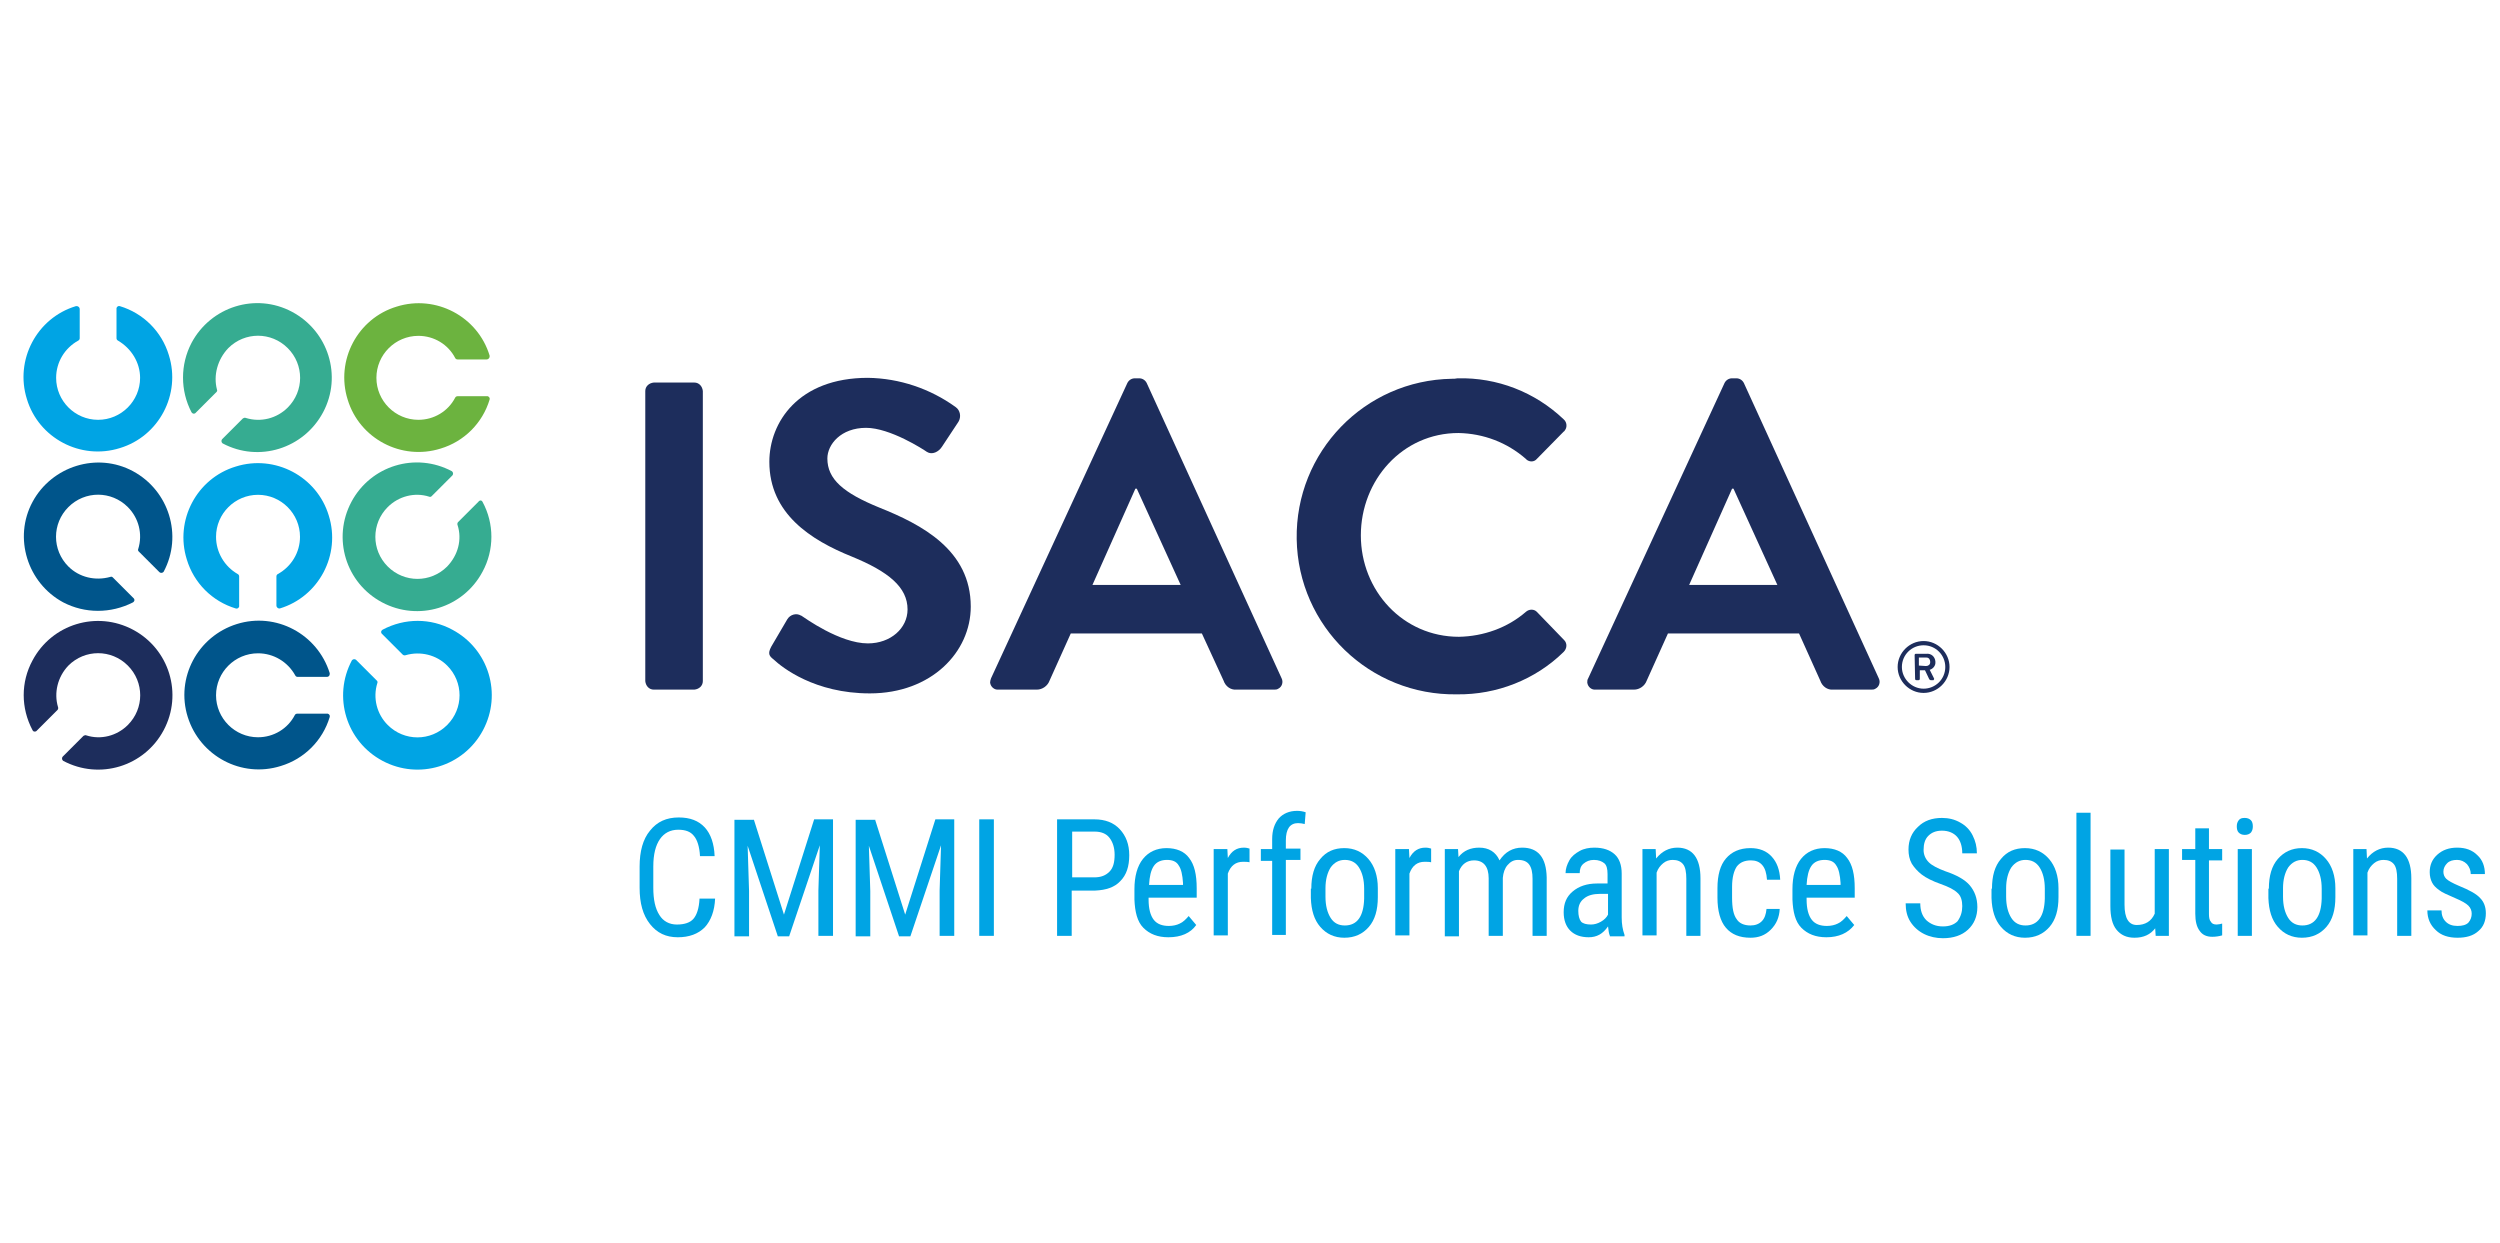 <svg width="530" height="263.5" xmlns="http://www.w3.org/2000/svg" xml:space="preserve" version="1.1">

 <g>
  <title>Layer 1</title>
  <g id="svg_1" enable-background="new" class="st0">
   <path id="svg_2" fill="#00A4E4" d="m151.6,190.5c-0.1,2.6 -0.9,4.7 -2.2,6.1c-1.4,1.4 -3.3,2.1 -5.7,2.1c-2.5,0 -4.4,-0.9 -5.9,-2.8c-1.5,-1.9 -2.2,-4.4 -2.2,-7.7l0,-4.5c0,-3.2 0.7,-5.8 2.2,-7.6c1.5,-1.9 3.5,-2.8 6.1,-2.8c2.4,0 4.2,0.7 5.5,2.1c1.3,1.4 2,3.5 2.1,6.1l-3.1,0c-0.1,-2 -0.6,-3.5 -1.3,-4.3c-0.7,-0.9 -1.8,-1.3 -3.3,-1.3c-1.7,0 -3,0.7 -3.9,2c-0.9,1.3 -1.4,3.2 -1.4,5.8l0,4.5c0,2.5 0.4,4.4 1.3,5.8c0.8,1.3 2.1,2 3.7,2c1.6,0 2.8,-0.4 3.5,-1.2c0.7,-0.8 1.2,-2.2 1.3,-4.3l3.3,0z" class="st1"/>
   <path id="svg_3" fill="#00A4E4" d="m159.8,173.7l6.4,20.2l6.4,-20.2l4,0l0,24.7l-3.1,0l0,-9.6l0.3,-9.6l-6.5,19.3l-2.4,0l-6.4,-19.2l0.3,9.6l0,9.6l-3.1,0l0,-24.7l4.1,0l0,-0.1z" class="st1"/>
  </g>
  <g id="svg_4" enable-background="new" class="st0">
   <path id="svg_5" fill="#00A4E4" d="m185.5,173.7l6.4,20.2l6.4,-20.2l4,0l0,24.7l-3.1,0l0,-9.6l0.3,-9.6l-6.5,19.3l-2.4,0l-6.4,-19.2l0.3,9.6l0,9.6l-3.1,0l0,-24.7l4.1,0l0,-0.1z" class="st1"/>
  </g>
  <g id="svg_6" enable-background="new" class="st0">
   <path id="svg_7" fill="#00A4E4" d="m210.7,198.4l-3.1,0l0,-24.7l3.1,0l0,24.7z" class="st1"/>
  </g>
  <g id="svg_8" enable-background="new" class="st0">
   <path id="svg_9" fill="#00A4E4" d="m227.2,188.7l0,9.7l-3.1,0l0,-24.7l7.9,0c2.3,0 4.1,0.7 5.4,2.1c1.3,1.4 2,3.2 2,5.5c0,2.4 -0.6,4.2 -1.9,5.5c-1.2,1.3 -3,1.9 -5.3,2l-5,0l0,-0.1zm0,-2.7l4.8,0c1.4,0 2.4,-0.4 3.2,-1.2s1.1,-2 1.1,-3.6c0,-1.5 -0.4,-2.7 -1.1,-3.6s-1.8,-1.3 -3.1,-1.3l-4.8,0l0,9.7l-0.1,0z" class="st1"/>
  </g>
  <g id="svg_10" enable-background="new" class="st0">
   <path id="svg_11" fill="#00A4E4" d="m247.7,198.7c-2.3,0 -4,-0.7 -5.3,-2s-1.8,-3.4 -1.9,-6l0,-2.2c0,-2.7 0.6,-4.9 1.8,-6.4s2.9,-2.3 5,-2.3c2.1,0 3.8,0.7 4.8,2.1c1.1,1.4 1.6,3.5 1.6,6.4l0,2l-10.2,0l0,0.4c0,2 0.4,3.4 1.1,4.3s1.8,1.3 3.2,1.3c0.9,0 1.7,-0.2 2.3,-0.5c0.7,-0.3 1.3,-0.9 1.9,-1.6l1.6,1.9c-1.2,1.7 -3.2,2.6 -5.9,2.6zm-0.3,-16.4c-1.2,0 -2.2,0.4 -2.8,1.3c-0.6,0.9 -0.9,2.2 -1,4l7.2,0l0,-0.4c-0.1,-1.7 -0.4,-3 -0.9,-3.7c-0.5,-0.9 -1.4,-1.2 -2.5,-1.2z" class="st1"/>
  </g>
  <g id="svg_12" enable-background="new" class="st0">
   <path id="svg_13" fill="#00A4E4" d="m264.9,182.8c-0.4,-0.1 -0.9,-0.1 -1.4,-0.1c-1.5,0 -2.6,0.8 -3.2,2.5l0,13.1l-3,0l0,-18.3l2.9,0l0.1,1.9c0.8,-1.5 1.9,-2.2 3.4,-2.2c0.5,0 0.9,0.1 1.2,0.2l0,2.9z" class="st1"/>
  </g>
  <g id="svg_14" enable-background="new" class="st0">
   <path id="svg_15" fill="#00A4E4" d="m269.7,198.4l0,-15.9l-2.4,0l0,-2.5l2.4,0l0,-2.1c0,-1.9 0.5,-3.3 1.4,-4.4c0.9,-1 2.2,-1.6 3.9,-1.6c0.6,0 1.2,0.1 1.8,0.3l-0.2,2.5c-0.4,-0.1 -0.9,-0.2 -1.4,-0.2c-1.7,0 -2.6,1.2 -2.6,3.7l0,1.7l3.1,0l0,2.4l-3.1,0l0,15.9l-2.9,0l0,0.2z" class="st1"/>
  </g>
  <g id="svg_16" enable-background="new" class="st0">
   <path id="svg_17" fill="#00A4E4" d="m278,188.4c0,-2.7 0.6,-4.8 1.9,-6.3c1.3,-1.6 3,-2.3 5.1,-2.3s3.8,0.8 5.1,2.3s2,3.6 2,6.2l0,1.9c0,2.7 -0.6,4.8 -1.9,6.3c-1.3,1.5 -3,2.3 -5.2,2.3c-2.1,0 -3.8,-0.8 -5.1,-2.3c-1.3,-1.5 -1.9,-3.5 -2,-6.1l0,-2l0.1,0zm3,1.7c0,1.9 0.4,3.4 1.1,4.5c0.7,1.1 1.7,1.6 3,1.6c2.6,0 4,-1.9 4.1,-5.7l0,-2.1c0,-1.9 -0.4,-3.4 -1.1,-4.5c-0.7,-1.1 -1.7,-1.6 -3,-1.6c-1.2,0 -2.2,0.5 -3,1.6c-0.7,1.1 -1.1,2.6 -1.1,4.4l0,1.8z" class="st1"/>
  </g>
  <g id="svg_18" enable-background="new" class="st0">
   <path id="svg_19" fill="#00A4E4" d="m303.4,182.8c-0.4,-0.1 -0.9,-0.1 -1.4,-0.1c-1.5,0 -2.6,0.8 -3.2,2.5l0,13.1l-3,0l0,-18.3l2.9,0l0.1,1.9c0.8,-1.5 1.9,-2.2 3.4,-2.2c0.5,0 0.9,0.1 1.2,0.2l0,2.9z" class="st1"/>
  </g>
  <g id="svg_20" enable-background="new" class="st0">
   <path id="svg_21" fill="#00A4E4" d="m309.1,180l0.1,1.7c1.1,-1.4 2.6,-2 4.4,-2c2,0 3.5,0.9 4.3,2.7c1.2,-1.8 2.8,-2.7 4.8,-2.7c3.4,0 5.1,2.1 5.2,6.3l0,12.4l-3,0l0,-12.1c0,-1.3 -0.2,-2.3 -0.7,-3c-0.5,-0.7 -1.3,-1 -2.4,-1c-0.9,0 -1.6,0.4 -2.2,1.1s-0.9,1.6 -1,2.7l0,12.3l-3,0l0,-12.2c0,-2.5 -1.1,-3.8 -3.1,-3.8c-1.5,0 -2.6,0.8 -3.2,2.3l0,13.8l-3,0l0,-18.5l2.8,0z" class="st1"/>
  </g>
  <g id="svg_22" enable-background="new" class="st0">
   <path id="svg_23" fill="#00A4E4" d="m341.3,198.4c-0.2,-0.4 -0.3,-1.1 -0.4,-2c-1.1,1.6 -2.4,2.3 -4.1,2.3c-1.7,0 -3,-0.5 -3.9,-1.4c-0.9,-0.9 -1.4,-2.2 -1.4,-3.9c0,-1.9 0.6,-3.3 1.9,-4.4c1.3,-1.1 3,-1.7 5.2,-1.7l2.2,0l0,-2c0,-1.1 -0.2,-1.9 -0.7,-2.3s-1.2,-0.7 -2.2,-0.7c-0.9,0 -1.6,0.3 -2.2,0.8s-0.8,1.2 -0.8,2l-3,0c0,-0.9 0.3,-1.8 0.8,-2.7s1.3,-1.5 2.2,-2c0.9,-0.5 2,-0.7 3.1,-0.7c1.9,0 3.3,0.5 4.3,1.4c1,0.9 1.5,2.3 1.5,4.1l0,9.3c0,1.4 0.2,2.6 0.6,3.7l0,0.3l-3.1,0l0,-0.1zm-4,-2.4c0.7,0 1.4,-0.2 2.1,-0.6c0.7,-0.4 1.2,-0.9 1.5,-1.5l0,-4.4l-1.7,0c-1.4,0 -2.6,0.3 -3.4,1c-0.8,0.6 -1.2,1.5 -1.2,2.6c0,1 0.2,1.8 0.6,2.3c0.4,0.4 1.1,0.6 2.1,0.6z" class="st1"/>
  </g>
  <g id="svg_24" enable-background="new" class="st0">
   <path id="svg_25" fill="#00A4E4" d="m351,180l0.1,2c1.2,-1.5 2.7,-2.3 4.5,-2.3c3.2,0 4.9,2.2 4.9,6.5l0,12.2l-3,0l0,-12.1c0,-1.4 -0.2,-2.5 -0.7,-3.1c-0.5,-0.6 -1.2,-0.9 -2.2,-0.9c-0.7,0 -1.4,0.2 -2,0.7c-0.6,0.5 -1.1,1.1 -1.4,2l0,13.3l-3,0l0,-18.3l2.8,0z" class="st1"/>
  </g>
  <g id="svg_26" enable-background="new" class="st0">
   <path id="svg_27" fill="#00A4E4" d="m371.1,196.2c1,0 1.8,-0.3 2.4,-0.9c0.6,-0.6 0.9,-1.5 1,-2.6l2.8,0c-0.1,1.8 -0.7,3.2 -1.9,4.4c-1.2,1.2 -2.6,1.7 -4.3,1.7c-2.3,0 -4,-0.7 -5.2,-2.1c-1.2,-1.4 -1.8,-3.6 -1.8,-6.4l0,-2c0,-2.8 0.6,-4.9 1.8,-6.3c1.2,-1.4 2.9,-2.2 5.2,-2.2c1.9,0 3.4,0.6 4.5,1.8c1.1,1.2 1.7,2.8 1.8,4.9l-2.8,0c-0.1,-1.4 -0.4,-2.4 -1,-3.1c-0.6,-0.7 -1.4,-1 -2.4,-1c-1.3,0 -2.3,0.4 -3,1.3c-0.6,0.9 -1,2.3 -1,4.3l0,2.3c0,2.2 0.3,3.7 1,4.6c0.5,0.8 1.5,1.3 2.9,1.3z" class="st1"/>
  </g>
  <g id="svg_28" enable-background="new" class="st0">
   <path id="svg_29" fill="#00A4E4" d="m387.2,198.7c-2.3,0 -4,-0.7 -5.3,-2s-1.8,-3.4 -1.9,-6l0,-2.2c0,-2.7 0.6,-4.9 1.8,-6.4s2.9,-2.3 5,-2.3c2.1,0 3.8,0.7 4.8,2.1c1.1,1.4 1.6,3.5 1.6,6.4l0,2l-10.2,0l0,0.4c0,2 0.4,3.4 1.1,4.3c0.7,0.9 1.8,1.3 3.2,1.3c0.9,0 1.7,-0.2 2.3,-0.5c0.7,-0.3 1.3,-0.9 1.9,-1.6l1.6,1.9c-1.3,1.7 -3.3,2.6 -5.9,2.6zm-0.4,-16.4c-1.2,0 -2.2,0.4 -2.8,1.3c-0.6,0.9 -0.9,2.2 -1,4l7.2,0l0,-0.4c-0.1,-1.7 -0.4,-3 -0.9,-3.7c-0.5,-0.9 -1.4,-1.2 -2.5,-1.2z" class="st1"/>
  </g>
  <g id="svg_30" enable-background="new" class="st0">
   <path id="svg_31" fill="#00A4E4" d="m416,192.1c0,-1.2 -0.3,-2.2 -1,-2.8c-0.7,-0.7 -1.9,-1.3 -3.6,-1.9c-1.7,-0.6 -3.1,-1.3 -4,-2s-1.6,-1.5 -2.1,-2.3c-0.5,-0.9 -0.7,-1.9 -0.7,-3c0,-2 0.7,-3.6 2,-4.8c1.3,-1.3 3,-1.9 5.1,-1.9c1.4,0 2.7,0.3 3.9,1c1.1,0.6 2,1.5 2.6,2.7c0.6,1.2 0.9,2.4 0.9,3.8l-3.1,0c0,-1.5 -0.4,-2.7 -1.1,-3.5s-1.8,-1.3 -3.2,-1.3c-1.3,0 -2.2,0.4 -2.9,1.1c-0.7,0.7 -1,1.7 -1,3c0,1 0.4,1.9 1.1,2.6c0.7,0.7 1.9,1.3 3.5,1.9c2.4,0.8 4.2,1.8 5.2,3c1,1.2 1.6,2.7 1.6,4.6c0,2 -0.7,3.6 -2,4.8s-3.1,1.8 -5.3,1.8c-1.4,0 -2.8,-0.3 -4,-0.9s-2.2,-1.5 -2.9,-2.6c-0.7,-1.1 -1,-2.4 -1,-3.9l3.1,0c0,1.5 0.4,2.7 1.3,3.6c0.9,0.8 2,1.3 3.5,1.3c1.4,0 2.4,-0.4 3.1,-1.1c0.7,-1 1,-2 1,-3.2z" class="st1"/>
  </g>
  <g id="svg_32" enable-background="new" class="st0">
   <path id="svg_33" fill="#00A4E4" d="m422.3,188.4c0,-2.7 0.6,-4.8 1.9,-6.3c1.3,-1.6 3,-2.3 5.1,-2.3c2.1,0 3.8,0.8 5.1,2.3c1.3,1.5 2,3.6 2,6.2l0,1.9c0,2.7 -0.6,4.8 -1.9,6.3c-1.3,1.5 -3,2.3 -5.2,2.3c-2.1,0 -3.8,-0.8 -5.1,-2.3c-1.3,-1.5 -1.9,-3.5 -2,-6.1l0,-2l0.1,0zm3,1.7c0,1.9 0.4,3.4 1.1,4.5c0.7,1.1 1.7,1.6 3,1.6c2.6,0 4,-1.9 4.1,-5.7l0,-2.1c0,-1.9 -0.4,-3.4 -1.1,-4.5c-0.7,-1.1 -1.7,-1.6 -3,-1.6c-1.2,0 -2.2,0.5 -3,1.6c-0.7,1.1 -1.1,2.6 -1.1,4.4l0,1.8z" class="st1"/>
  </g>
  <g id="svg_34" enable-background="new" class="st0">
   <path id="svg_35" fill="#00A4E4" d="m443.2,198.4l-3,0l0,-26.1l3,0l0,26.1z" class="st1"/>
  </g>
  <g id="svg_36" enable-background="new" class="st0">
   <path id="svg_37" fill="#00A4E4" d="m456.9,196.8c-1,1.3 -2.4,2 -4.4,2c-1.7,0 -2.9,-0.6 -3.8,-1.7s-1.3,-2.8 -1.3,-5l0,-12l3,0l0,11.7c0,2.9 0.9,4.3 2.6,4.3c1.8,0 3.1,-0.8 3.8,-2.4l0,-13.7l3,0l0,18.4l-2.8,0l-0.1,-1.6z" class="st1"/>
  </g>
  <g id="svg_38" enable-background="new" class="st0">
   <path id="svg_39" fill="#00A4E4" d="m468.3,175.6l0,4.4l2.8,0l0,2.4l-2.8,0l0,11.4c0,0.7 0.1,1.3 0.4,1.6c0.2,0.4 0.6,0.6 1.2,0.6c0.4,0 0.8,-0.1 1.2,-0.2l0,2.5c-0.7,0.2 -1.4,0.3 -2.1,0.3c-1.2,0 -2.1,-0.4 -2.7,-1.3c-0.6,-0.8 -0.9,-2 -0.9,-3.6l0,-11.4l-2.8,0l0,-2.3l2.8,0l0,-4.4l2.9,0z" class="st1"/>
  </g>
  <g id="svg_40" enable-background="new" class="st0">
   <path id="svg_41" fill="#00A4E4" d="m477.6,175.2c0,0.5 -0.1,0.9 -0.4,1.3c-0.3,0.3 -0.7,0.5 -1.3,0.5c-0.6,0 -1,-0.2 -1.3,-0.5c-0.3,-0.3 -0.4,-0.8 -0.4,-1.3c0,-0.5 0.1,-0.9 0.4,-1.3s0.7,-0.5 1.3,-0.5s1,0.2 1.3,0.5s0.4,0.8 0.4,1.3zm-0.2,23.2l-3,0l0,-18.4l3,0l0,18.4z" class="st1"/>
  </g>
  <g id="svg_42" enable-background="new" class="st0">
   <path id="svg_43" fill="#00A4E4" d="m481,188.4c0,-2.7 0.6,-4.8 1.9,-6.3s3,-2.3 5.1,-2.3s3.8,0.8 5.1,2.3s2,3.6 2,6.2l0,1.9c0,2.7 -0.6,4.8 -1.9,6.3c-1.3,1.5 -3,2.3 -5.2,2.3c-2.1,0 -3.8,-0.8 -5.1,-2.3c-1.3,-1.5 -1.9,-3.5 -2,-6.1l0,-2l0.1,0zm3,1.7c0,1.9 0.4,3.4 1.1,4.5s1.7,1.6 3,1.6c2.6,0 4,-1.9 4.1,-5.7l0,-2.1c0,-1.9 -0.4,-3.4 -1.1,-4.5c-0.7,-1.1 -1.7,-1.6 -3,-1.6c-1.2,0 -2.2,0.5 -3,1.6c-0.7,1.1 -1.1,2.6 -1.1,4.4l0,1.8z" class="st1"/>
  </g>
  <g id="svg_44" enable-background="new" class="st0">
   <path id="svg_45" fill="#00A4E4" d="m501.7,180l0.1,2c1.2,-1.5 2.7,-2.3 4.5,-2.3c3.2,0 4.9,2.2 4.9,6.5l0,12.2l-3,0l0,-12.1c0,-1.4 -0.2,-2.5 -0.7,-3.1c-0.5,-0.6 -1.2,-0.9 -2.2,-0.9c-0.7,0 -1.4,0.2 -2,0.7c-0.6,0.5 -1.1,1.1 -1.4,2l0,13.3l-3,0l0,-18.3l2.8,0z" class="st1"/>
  </g>
  <g id="svg_46" enable-background="new" class="st0">
   <path id="svg_47" fill="#00A4E4" d="m524,193.7c0,-0.6 -0.2,-1.2 -0.7,-1.7c-0.5,-0.5 -1.4,-1 -2.8,-1.6c-1.6,-0.7 -2.8,-1.2 -3.4,-1.7c-0.7,-0.5 -1.2,-1 -1.5,-1.6c-0.3,-0.6 -0.5,-1.3 -0.5,-2.2c0,-1.5 0.5,-2.7 1.6,-3.7c1.1,-1 2.5,-1.5 4.2,-1.5c1.8,0 3.2,0.5 4.3,1.6c1.1,1 1.6,2.4 1.6,4l-3,0c0,-0.8 -0.3,-1.5 -0.8,-2.1c-0.6,-0.6 -1.3,-0.9 -2.1,-0.9c-0.9,0 -1.6,0.2 -2.1,0.7c-0.5,0.5 -0.8,1.1 -0.8,1.8c0,0.6 0.2,1.1 0.6,1.5c0.4,0.4 1.3,0.9 2.7,1.5c2.2,0.9 3.7,1.7 4.5,2.6c0.8,0.8 1.2,1.9 1.2,3.2c0,1.6 -0.5,2.9 -1.6,3.8c-1.1,1 -2.6,1.4 -4.4,1.4c-1.9,0 -3.5,-0.5 -4.6,-1.6c-1.2,-1.1 -1.8,-2.5 -1.8,-4.2l3,0c0,1 0.3,1.8 0.9,2.4c0.6,0.6 1.4,0.9 2.5,0.9c1,0 1.8,-0.2 2.3,-0.7c0.5,-0.6 0.7,-1.2 0.7,-1.9z" class="st1"/>
  </g>
  <path fill="#00558B" d="m14.5,120.1c-3.5,-3.5 -3.5,-9.1 0,-12.6s9.1,-3.5 12.6,0c2.3,2.3 3.2,5.7 2.2,8.9c-0.1,0.2 0,0.4 0.1,0.5l4.4,4.4c0.2,0.2 0.6,0.2 0.8,0l0.1,-0.1c4.1,-7.7 1.1,-17.2 -6.5,-21.3s-17.2,-1.1 -21.3,6.5s-1.1,17.2 6.5,21.3c4.6,2.4 10.1,2.4 14.8,0c0.3,-0.2 0.4,-0.5 0.2,-0.8l-0.1,-0.1l-4.4,-4.4c-0.1,-0.1 -0.3,-0.2 -0.5,-0.1c-3.2,0.9 -6.6,0.1 -8.9,-2.2z" class="st2" id="fullLogo"/>
  <path fill="#1D2D5C" d="m14.5,141.1c3.5,-3.5 9.1,-3.5 12.6,0s3.5,9.1 0,12.6c-2.3,2.3 -5.7,3.2 -8.8,2.2c-0.2,-0.1 -0.4,0 -0.6,0.1l-4.4,4.4c-0.2,0.2 -0.2,0.6 0,0.8l0.1,0.1c7.7,4.1 17.2,1.2 21.3,-6.5c4.1,-7.7 1.2,-17.2 -6.5,-21.3s-17.2,-1.2 -21.3,6.5c-2.5,4.6 -2.5,10.1 0,14.8c0.1,0.3 0.5,0.4 0.8,0.2l0.1,-0.1l4.4,-4.4c0.1,-0.1 0.2,-0.4 0.1,-0.6c-0.9,-3 -0.1,-6.4 2.2,-8.8z" class="st3" id="fullLogo-2"/>
  <path fill="#00558B" d="m54.7,156.3c-4.9,0 -8.9,-4 -8.9,-8.9s4,-8.9 8.9,-8.9c3.3,0 6.3,1.8 7.9,4.7c0.1,0.2 0.3,0.3 0.5,0.3l6.2,0c0.3,0 0.6,-0.2 0.6,-0.6c0,-0.1 0,-0.1 0,-0.2c-2.6,-8.3 -11.4,-13 -19.7,-10.4s-13,11.4 -10.4,19.7s11.4,13 19.7,10.4c5,-1.5 8.9,-5.4 10.4,-10.4c0.1,-0.3 -0.1,-0.6 -0.4,-0.7c0,0 -0.1,0 -0.2,0l-6.3,0c-0.2,0 -0.4,0.1 -0.5,0.3c-1.5,2.9 -4.5,4.7 -7.8,4.7z" class="st2" id="fullLogo-3"/>
  <path fill="#00A4E4" d="m45.8,113.8c0,-4.9 4,-8.9 8.9,-8.9s8.9,4 8.9,8.9c0,3.3 -1.8,6.3 -4.7,7.9c-0.2,0.1 -0.3,0.3 -0.3,0.5l0,6.2c0,0.3 0.3,0.6 0.6,0.6l0.1,0c8.3,-2.5 13,-11.4 10.4,-19.7c-2.5,-8.3 -11.4,-13 -19.7,-10.4c-8.3,2.5 -13,11.4 -10.4,19.7c1.5,5 5.4,8.9 10.4,10.4c0.3,0.1 0.6,-0.1 0.7,-0.4c0,0 0,-0.1 0,-0.2l0,-6.2c0,-0.2 -0.1,-0.4 -0.3,-0.5c-2.8,-1.6 -4.6,-4.6 -4.6,-7.9z" class="st1" id="fullLogo-4"/>
  <path fill="#00A4E4" d="m29.7,80.1c0,4.9 -4,8.9 -8.9,8.9s-8.9,-4 -8.9,-8.9c0,-3.3 1.8,-6.3 4.7,-7.9c0.2,-0.1 0.3,-0.3 0.3,-0.5l0,-6.2c0,-0.3 -0.3,-0.6 -0.6,-0.6c-0.1,0 -0.1,0 -0.2,0c-8.3,2.5 -13,11.4 -10.4,19.7c2.5,8.3 11.4,13 19.7,10.4c8.3,-2.5 13,-11.4 10.4,-19.7c-1.5,-5 -5.4,-8.9 -10.4,-10.4c-0.3,-0.1 -0.6,0.1 -0.7,0.4c0,0 0,0.1 0,0.2l0,6.2c0,0.2 0.1,0.4 0.3,0.5c2.9,1.7 4.7,4.7 4.7,7.9z" class="st1" id="fullLogo-5"/>
  <path fill="#00A4E4" d="m94.8,141.1c3.5,3.5 3.5,9.1 0,12.6s-9.1,3.5 -12.6,0c-2.3,-2.3 -3.2,-5.7 -2.2,-8.9c0.1,-0.2 0,-0.4 -0.1,-0.5l-4.4,-4.4c-0.2,-0.2 -0.6,-0.2 -0.8,0l-0.1,0.1c-4.1,7.7 -1.2,17.2 6.5,21.3s17.2,1.2 21.3,-6.5s1.2,-17.2 -6.5,-21.3c-4.6,-2.5 -10.1,-2.5 -14.8,0c-0.3,0.2 -0.4,0.5 -0.2,0.8l0.1,0.1l4.4,4.4c0.1,0.1 0.4,0.2 0.6,0.1c3.1,-0.9 6.5,-0.1 8.8,2.2z" class="st1" id="fullLogo-6"/>
  <path fill="#36AC91" d="m94.8,120.1c-3.5,3.5 -9.1,3.5 -12.6,0s-3.5,-9.1 0,-12.6c2.3,-2.3 5.7,-3.2 8.8,-2.2c0.2,0.1 0.4,0 0.5,-0.1l4.4,-4.4c0.2,-0.2 0.2,-0.6 0,-0.8l-0.1,-0.1c-7.7,-4.1 -17.2,-1.2 -21.3,6.5s-1.2,17.2 6.5,21.3c7.7,4.1 17.2,1.2 21.3,-6.5c2.5,-4.6 2.5,-10.2 0,-14.8c-0.1,-0.3 -0.5,-0.4 -0.7,-0.2c-0.1,0 -0.1,0.1 -0.1,0.1l-4.4,4.4c-0.1,0.1 -0.2,0.4 -0.1,0.6c1,3.1 0.1,6.4 -2.2,8.8z" class="st4" id="fullLogo-7"/>
  <path fill="#6CB33F" d="m88.7,89c-4.9,0 -8.9,-4 -8.9,-8.9s4,-8.9 8.9,-8.9c3.3,0 6.3,1.8 7.8,4.7c0.1,0.2 0.3,0.3 0.5,0.3l6.2,0c0.3,0 0.6,-0.3 0.6,-0.6c0,-0.1 0,-0.1 0,-0.2c-2.5,-8.3 -11.4,-13 -19.7,-10.4c-8.3,2.5 -13,11.4 -10.4,19.7c2.5,8.3 11.4,13 19.7,10.4c5,-1.5 8.9,-5.4 10.4,-10.4c0.1,-0.3 -0.1,-0.6 -0.4,-0.7c0,0 -0.1,0 -0.2,0l-6.2,0c-0.2,0 -0.4,0.1 -0.5,0.3c-1.5,2.9 -4.5,4.7 -7.8,4.7z" class="st5" id="fullLogo-8"/>
  <path fill="#36AC91" d="m48.4,73.8c3.5,-3.5 9.1,-3.5 12.6,0s3.5,9.1 0,12.6c-2.3,2.3 -5.7,3.2 -8.9,2.2c-0.2,-0.1 -0.4,0 -0.6,0.1l-4.4,4.4c-0.2,0.2 -0.2,0.6 0,0.8l0.1,0.1c7.7,4.1 17.2,1.1 21.3,-6.6s1.1,-17.2 -6.6,-21.3s-17.2,-1.1 -21.3,6.6c-2.4,4.6 -2.4,10.1 0,14.7c0.2,0.3 0.5,0.4 0.8,0.2l0.1,-0.1l4.4,-4.4c0.1,-0.1 0.2,-0.3 0.1,-0.5c-0.8,-3 0.1,-6.4 2.4,-8.8z" class="st4" id="fullLogo-9"/>
  <path fill="#1D2D5C" d="m136.8,82.9c0,-1 0.8,-1.7 1.8,-1.8l8.6,0c1,0 1.7,0.8 1.8,1.8l0,61.5c0,1 -0.8,1.7 -1.8,1.8l-8.6,0c-1,0 -1.7,-0.8 -1.8,-1.8l0,-61.5z" class="st3" id="fullLogo-10"/>
  <path fill="#1D2D5C" d="m163.5,137.1l3.4,-5.8c0.6,-1 1.9,-1.4 2.9,-0.8c0.1,0 0.2,0.1 0.2,0.1c0.5,0.3 8,5.8 14,5.8c4.8,0 8.4,-3.2 8.4,-7.2c0,-4.7 -4,-8 -11.8,-11.2c-8.7,-3.5 -17.5,-9.1 -17.5,-20.1c0,-8.3 6.1,-17.8 20.9,-17.8c6.7,0.1 13.2,2.3 18.6,6.2c1,0.7 1.2,2.1 0.6,3.1l-3.5,5.3c-0.7,1.1 -2.1,1.8 -3.2,1.1c-0.7,-0.5 -7.8,-5.1 -12.9,-5.1c-5.3,0 -8.2,3.5 -8.2,6.5c0,4.4 3.4,7.3 11,10.4c9,3.6 19.4,9 19.4,21c0,9.6 -8.3,18.4 -21.4,18.4c-11.7,0 -18.6,-5.5 -20.4,-7.2c-0.9,-0.7 -1.3,-1.2 -0.5,-2.7z" class="st3" id="fullLogo-11"/>
  <path fill="#1D2D5C" d="m210.1,143.8l28.9,-62.6c0.3,-0.6 0.9,-1 1.6,-1l0.9,0c0.7,0 1.3,0.4 1.6,1l28.6,62.6c0.4,0.8 0.1,1.8 -0.7,2.2c-0.3,0.2 -0.6,0.2 -0.9,0.2l-8,0c-1.2,0.1 -2.3,-0.7 -2.7,-1.9l-4.6,-10l-27.8,0l-4.5,10c-0.4,1.1 -1.5,1.9 -2.7,1.9l-8.1,0c-0.9,0.1 -1.7,-0.6 -1.8,-1.5c0,-0.3 0.1,-0.6 0.2,-0.9zm40.2,-19.8l-9.3,-20.4l-0.3,0l-9.1,20.4l18.7,0z" class="st3" id="fullLogo-12"/>
  <path fill="#1D2D5C" d="m309,80.2c8.4,-0.2 16.4,2.9 22.5,8.7c0.7,0.6 0.8,1.7 0.2,2.4c0,0.1 -0.1,0.1 -0.2,0.2l-5.7,5.8c-0.5,0.6 -1.4,0.7 -2.1,0.2c-0.1,-0.1 -0.2,-0.2 -0.2,-0.2c-4,-3.5 -9,-5.4 -14.3,-5.5c-11.9,0 -20.7,10 -20.7,21.7s8.9,21.5 20.8,21.5c5.2,-0.1 10.3,-1.9 14.2,-5.3c0.7,-0.6 1.7,-0.6 2.3,0l5.8,6c0.7,0.7 0.6,1.8 -0.1,2.5l0,0c-6,5.9 -14.2,9.1 -22.6,9c-18.5,0.3 -33.7,-14.4 -34,-32.9s14.4,-33.7 32.9,-34c0.4,0 0.8,0 1.2,-0.1l0,0z" class="st3" id="fullLogo-13"/>
  <path fill="#1D2D5C" d="m336.7,143.8l28.9,-62.6c0.3,-0.6 0.9,-1 1.6,-1l0.9,0c0.7,0 1.3,0.4 1.6,1l28.6,62.6c0.4,0.8 0.1,1.8 -0.7,2.2c-0.3,0.2 -0.6,0.2 -0.9,0.2l-8.1,0c-1.2,0.1 -2.3,-0.7 -2.7,-1.9l-4.5,-10l-27.8,0l-4.5,10c-0.4,1.1 -1.5,1.9 -2.7,1.9l-8.1,0c-0.9,0.1 -1.7,-0.6 -1.8,-1.5c0,-0.3 0,-0.6 0.2,-0.9zm40.1,-19.8l-9.3,-20.4l-0.3,0l-9.1,20.4l18.7,0z" class="st3" id="fullLogo-14"/>
  <path fill="#1D2D5C" d="m407.8,135.9c3,0 5.5,2.5 5.5,5.5s-2.5,5.5 -5.5,5.5s-5.5,-2.5 -5.5,-5.5s2.5,-5.5 5.5,-5.5zm0,10.1c2.5,0 4.6,-2 4.6,-4.6c0,-2.5 -2,-4.6 -4.6,-4.6c-2.5,0 -4.6,2 -4.6,4.6l0,0c0,2.5 2.1,4.6 4.6,4.6l0,0zm-1.9,-7.1c0,-0.2 0.1,-0.3 0.3,-0.3l0,0l2.2,0c1,-0.1 1.8,0.6 1.9,1.6l0,0.1c0.1,0.8 -0.5,1.5 -1.2,1.7c0.3,0.6 0.6,1.2 0.9,1.8c0.1,0.1 0,0.3 -0.1,0.4l-0.1,0l-0.5,0c-0.1,0 -0.2,-0.1 -0.3,-0.2l-0.9,-1.9l-1.1,0l0,1.8c0,0.2 -0.1,0.3 -0.3,0.3l0,0l-0.4,0c-0.2,0 -0.3,-0.1 -0.3,-0.3l0,0l-0.1,-5zm2.4,2.3c0.5,0 0.9,-0.3 0.9,-0.8c0,0 0,0 0,-0.1c0,-0.5 -0.3,-0.9 -0.8,-0.9l-0.1,0l-1.5,0l0,1.7l1.5,0.1z" class="st3" id="fullLogo-15"/>
 </g>
</svg>
